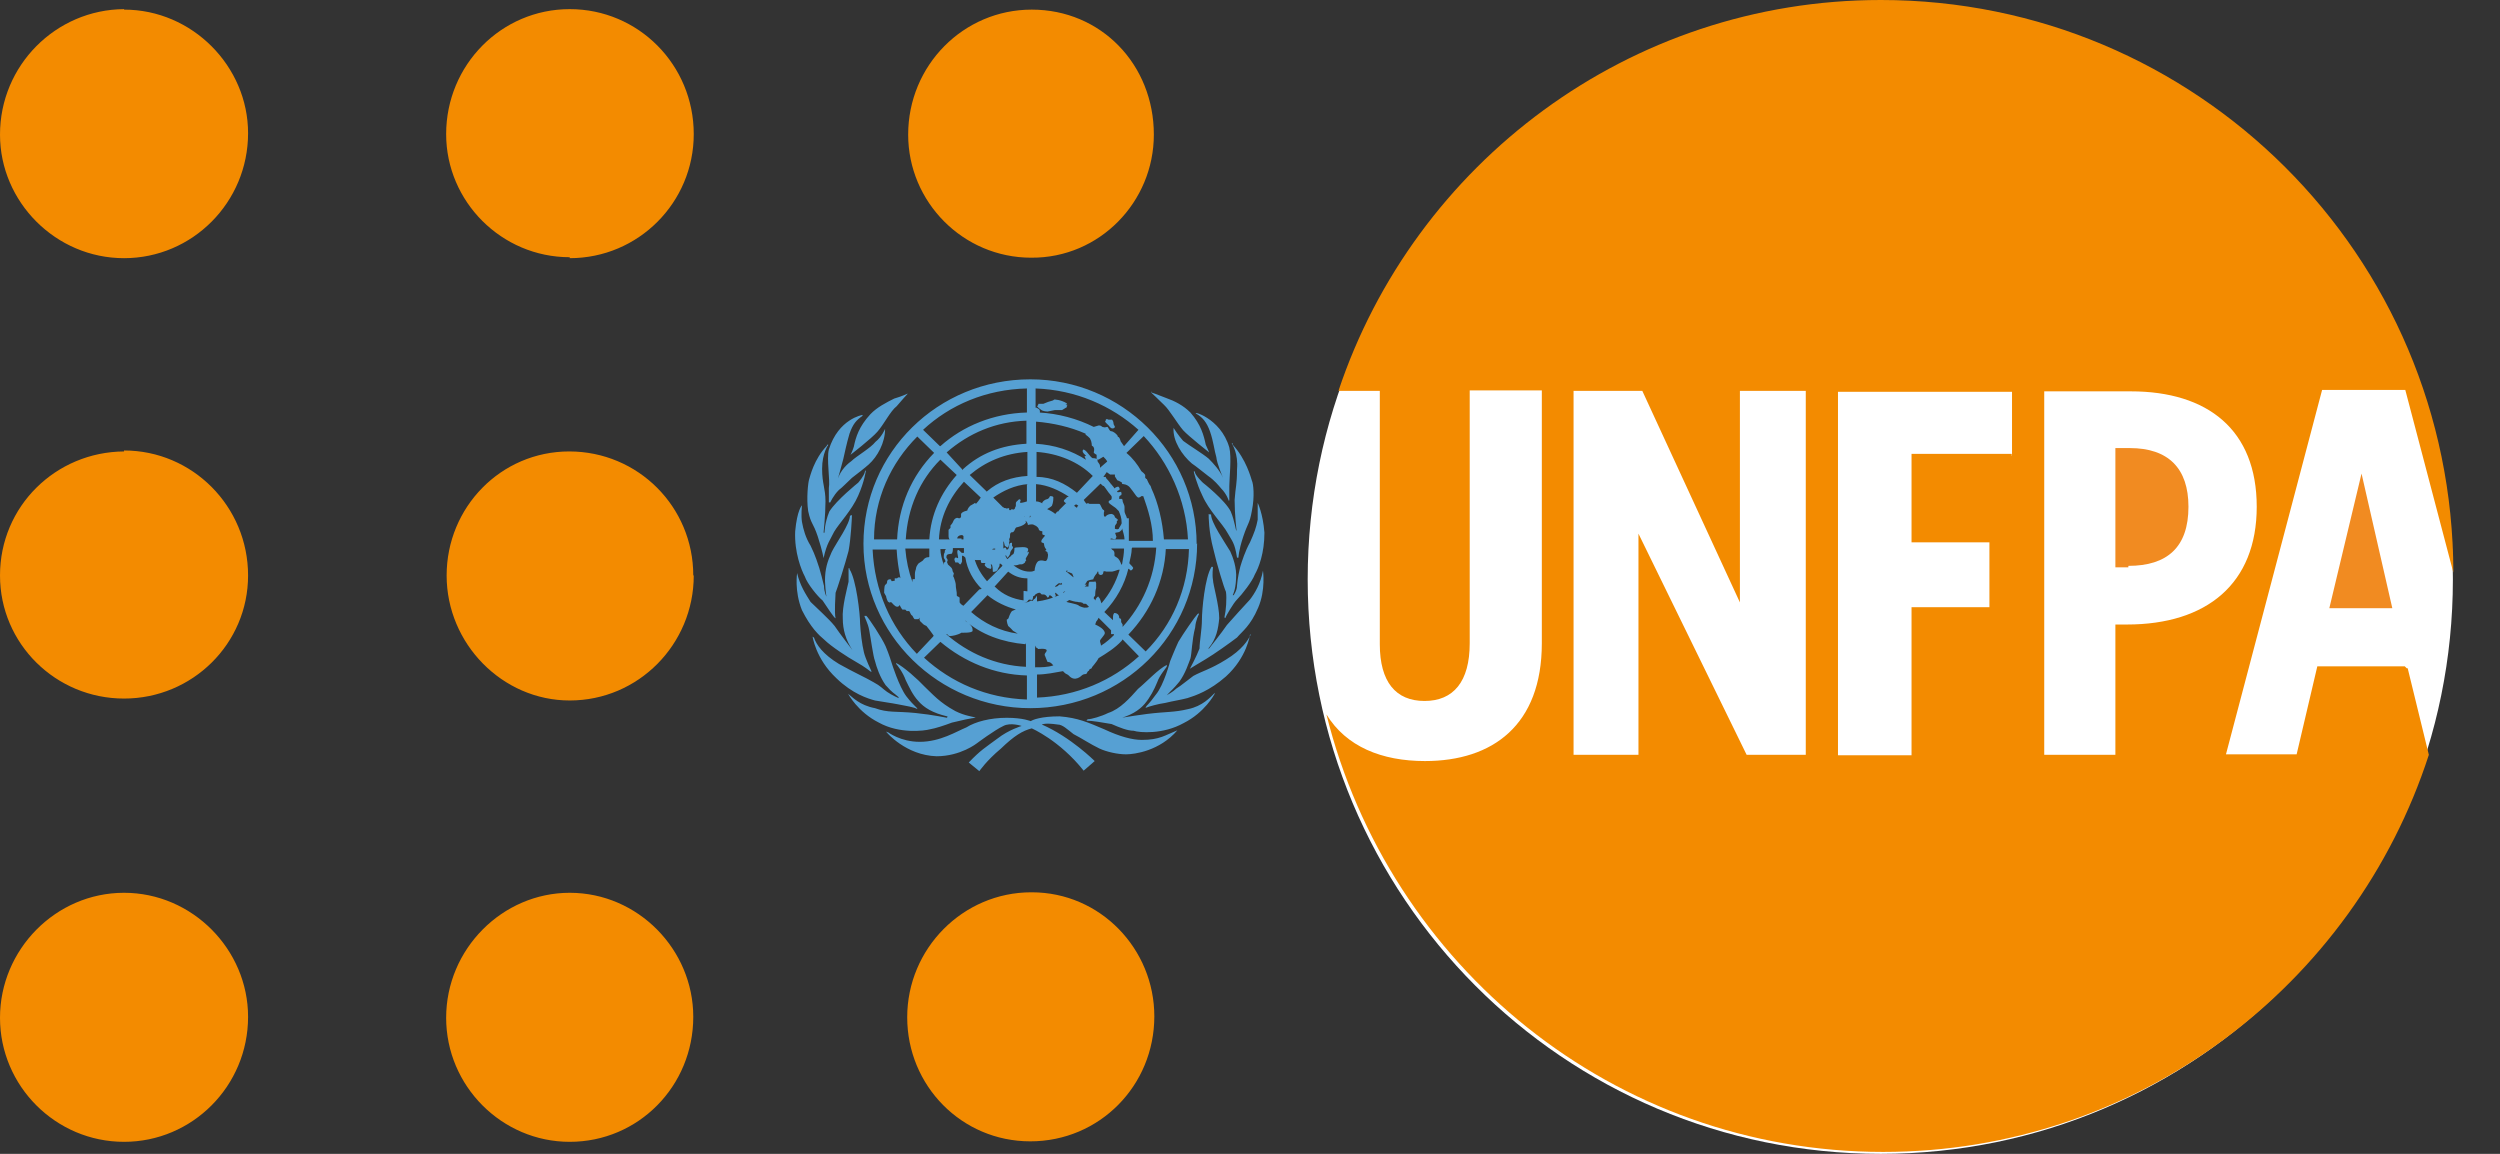 <svg xmlns="http://www.w3.org/2000/svg" width="52" height="24" viewbox="0 0 52 24">
  <rect width="100%" height="100%" fill="#333333" stroke="none"/>
  <path fill="#fff" d="M39.12.1c6.58 0 11.9 5.34 11.9 11.95 0 6.6-5.32 11.95-11.9 11.95-6.6 0-11.92-5.35-11.92-11.95S32.54.08 39.12.08z" />
  <path fill="#F38B00" d="M14.43 11.97c0 1.43-1.15 2.6-2.58 2.6-1.4 0-2.56-1.18-2.56-2.6 0-1.42 1.13-2.58 2.55-2.58 1.43 0 2.58 1.15 2.58 2.58zm-2.58 6.6c-1.4 0-2.57 1.17-2.57 2.6 0 1.42 1.16 2.58 2.57 2.58 1.43 0 2.57-1.16 2.57-2.6 0-1.4-1.15-2.58-2.57-2.58zm0-13.2c1.43 0 2.58-1.16 2.58-2.58 0-1.44-1.15-2.6-2.58-2.6-1.42 0-2.57 1.16-2.57 2.6 0 1.4 1.15 2.56 2.57 2.56zm-9.27 13.2c-1.42 0-2.58 1.18-2.58 2.6 0 1.42 1.16 2.58 2.58 2.58 1.42 0 2.58-1.16 2.58-2.6 0-1.4-1.16-2.58-2.58-2.58zm0-9.18C1.16 9.4 0 10.53 0 11.97c0 1.42 1.16 2.56 2.58 2.56 1.42 0 2.58-1.14 2.58-2.56 0-1.44-1.16-2.6-2.58-2.6zm0-9.2C1.16.2 0 1.36 0 2.8c0 1.4 1.16 2.57 2.58 2.57 1.42 0 2.58-1.16 2.58-2.6C5.16 1.38 4 .2 2.58.2zm18.87 18.37c-1.42 0-2.58 1.17-2.58 2.6 0 1.42 1.13 2.58 2.56 2.58 1.44 0 2.58-1.16 2.58-2.6 0-1.4-1.12-2.58-2.55-2.58zm0-13.2C22.87 5.37 24 4.2 24 2.8 24 1.34 22.9.2 21.46.2c-1.42 0-2.57 1.16-2.57 2.6 0 1.4 1.14 2.56 2.56 2.56z" />
  <path fill="#56A0D3" d="M22.07 12.14c-.04-.02-.06 0-.06 0l-.06.05s0 0 0 .02c0 0 .05-.02.05-.02l.03-.03h.04s.05 0 0-.04zm1.47-.73c0 .1-.03.2-.05.3 0 .02.06.06.08.1 0 .03-.05.08-.07.04 0 0-.02-.02-.03-.02-.08.33-.25.64-.5.9l.18.17c0-.03 0-.05 0-.07 0-.06.03-.08.03-.08s.1 0 .1.1c0 .02.03 0 .04.04 0 0 0 .05 0 .05s.02.03.03.05c0 .02 0 .03 0 .05.4-.44.66-1 .7-1.65h-.5zm-.64 2.02c.1-.06.2-.15.27-.22v-.02c-.03 0-.05 0-.06 0 0-.02 0-.04 0-.08l-.26-.26c-.02.05-.05.08-.05.08l-.02.06c.16.07.2.14.2.18 0 .04-.1.13-.1.16 0 .04.02.06.02.1zm-1.37 0v.45c.13 0 .26 0 .38-.04-.06-.07-.08-.07-.12-.07 0 0-.03-.06-.05-.12-.04-.06.04-.08.03-.13-.02-.04-.18-.02-.18-.02s.02 0-.05-.04v-.02zm-.2-.03c-.47-.04-.93-.2-1.26-.5 0 0 .02.03.06.05.1.08.1.12.1.17 0 .05-.23.04-.23.04-.08.05-.2.07-.24.07-.03 0-.04-.02-.06-.04h-.02c.46.4 1.03.65 1.66.68v-.5zm-2-1.82c0-.06 0-.12 0-.17h-.5c.02.25.07.48.15.7 0-.02 0-.02 0-.05 0-.03.04 0 .05-.02 0 0 0-.02 0-.03 0-.03 0-.03 0-.05 0 0 0 0 0-.02 0-.05.02-.1.02-.1s0-.05.04-.1c.02-.04.1-.06.12-.1 0 0 .03-.05.1-.05 0 0 0 0 .03 0h-.02zm0-.36c.03-.52.24-.97.57-1.34l-.34-.32c-.43.43-.68 1-.72 1.66h.5zm.7-1.46c.36-.33.8-.5 1.32-.53v-.48c-.64.02-1.2.26-1.66.66l.34.37zm1.5-.53c.4.02.76.14 1.07.34-.02 0-.03-.07-.04-.07-.02 0 .03-.02.03-.02-.08-.07-.08-.1-.06-.13.03 0 .07.04.1.08.04.05.08.1.1.1.03 0 .1 0 .1.06 0 .03.04.04.05.1 0 0 0 .03 0 .04l.15-.13c-.02-.04-.04-.06-.08-.1l-.1.06s-.04 0-.04 0c0-.05 0-.1 0-.1s-.06-.03-.06-.05c0 0 .02-.07 0-.1 0-.02-.04-.04-.04-.04s0-.08-.03-.13c0-.03-.1-.1-.1-.1s0 0 0-.02c-.32-.14-.67-.22-1.03-.25v.5l-.04-.02zM23 9.9c0 .03 0 .04.02.06.04.04.08.1.1.12.02.03.05.05.06.08 0 0 .03-.03.05-.03.03-.02.05 0 .06.04 0 .04-.07.03-.05.06 0 .02.06 0 .08 0 0 .02.02.04 0 .07-.02 0-.04.03-.04.03 0 .02 0 .03 0 .05.02 0 .07-.02.07.03s.04.08.04.14c0 .02 0 .04 0 .07 0 .07.04.1.05.16 0 0 .03 0 .04 0v.07c0 .02 0 .06 0 .1 0 0 0 .02 0 .05 0 .04 0 .07 0 .12 0 .04 0 .08 0 .13h.5c0-.33-.1-.65-.2-.93 0 0-.03 0-.04 0 0 0-.03.03-.06.03-.02 0-.05-.04-.05-.04s-.14-.2-.16-.2c0 0-.03-.03-.1-.04-.05 0-.03-.03-.03-.03s-.06-.04-.1-.05l-.05-.08s0-.02 0-.04c-.02 0-.1 0-.1 0s-.04-.03-.07-.05l-.07.1H23zm1.9 1.4c0 1.9-1.55 3.43-3.47 3.43-1.9 0-3.47-1.53-3.47-3.42 0-1.9 1.55-3.42 3.47-3.42 1.9 0 3.46 1.53 3.46 3.43zm-3.46-.57c-.05 0-.1 0-.14.02.02 0 .02 0 .02 0 0 .04.02.12.02.12-.04.07-.2.1-.2.1-.04.03-.02.06-.07.1-.03 0-.05 0-.06.04 0 .05 0 .08-.02.1 0 .03.02.05 0 .06 0 .03 0 .1-.03.12 0 0-.03-.02-.05-.03-.02 0-.02-.1-.04-.1 0 0 0 0 0 .03 0 .04 0 .07 0 .12.03-.02.02-.02.03-.02.06 0 0 .04.05.04.02 0 .03-.02.04-.07 0-.07.03-.07.06-.07 0 .02 0 .05 0 .07 0 0 .02 0 .02.03s-.06.06-.06.13c-.02.05-.03.05-.05.08-.03 0-.02-.07-.05-.04 0 0 .04.07.04.07.04-.02.05-.06.08-.06 0-.03.03-.03.04-.04.03-.02.03-.1.03-.12 0-.03.04-.02.17-.03.13 0 .13.05.1.1 0 .03.03-.02.03 0 0 .05-.05.1-.06.13-.02.03.02.04 0 .05-.02.02-.02.04-.02.04-.07.06-.08.03-.12.04-.04.02-.1.02-.1.02s0 0-.02 0c.1.07.2.13.34.13.04 0 .05 0 .1-.02 0-.06.03-.17.08-.2.07-.03.12 0 .14 0 .03 0 .04-.03.05-.06 0-.02.02-.07 0-.1 0-.05-.04-.03-.05-.06 0 0 .05 0 0-.05-.03-.05-.02-.1-.03-.1-.02-.02-.04 0-.05-.03 0-.02 0-.04.03-.07 0-.02.04-.02.04-.07 0 0-.04 0-.05-.02 0-.02 0-.06 0-.06s-.05 0-.07-.03c0-.03-.04-.08-.1-.1-.04-.03-.13 0-.13 0 0-.06-.06-.1-.06-.1-.04-.06 0-.06 0-.08.04-.04.08 0 .1-.02v.05zm2-1.3c.12.1.22.23.3.37.03.02.07.06.08.08 0 .03 0 .03 0 .05 0 .02.02.02.02.03 0 0 .02 0 .02.02.02.04.03.07.05.1.03.03.03.05.04.08.14.3.23.68.26 1.06h.5c-.04-.83-.4-1.6-.92-2.15l-.36.35zm-1.83-.85c.4.02.8.13 1.14.3l.1-.03s-.04 0 0 0 .04 0 .08.03c.07.02.07 0 .1 0 .02 0 .03.05.06.08.03.02.02 0 .06.02.04.02.1.07.1.1 0 .02.03-.02.06.1 0 0 .04.06.07.1l.3-.34c-.56-.5-1.3-.83-2.14-.86v.4s0 0 .02 0c.05.03.07.03.07.08 0 0 0 0 0 .02zm-2.05.7c.47-.42 1.1-.68 1.8-.7v-.5c-.85.02-1.6.34-2.16.86l.35.34zm-.9 1.94c.03-.7.3-1.32.77-1.8l-.35-.34c-.55.55-.9 1.3-.9 2.14h.5-.02zm.76 2c-.05-.07-.1-.14-.15-.2-.07-.03-.07-.04-.1-.07-.07-.05-.03-.1-.05-.1 0 0 0 .02-.02.03 0 0-.03 0-.07 0-.02 0-.05-.07-.05-.07-.05-.03-.04-.07-.07-.1-.03 0-.03 0-.05 0 0 0 0 0-.03-.03-.02 0-.06 0-.06 0-.02-.02-.06-.1-.06-.1s0 .04-.05.04-.1-.08-.13-.1c0 0-.02.03-.05 0-.02 0-.05-.1-.05-.12 0 0-.02-.03-.04-.07 0 0 0-.14.02-.16.02-.03.02 0 .04-.05 0-.07.04-.07.07-.07 0 0 .02 0 .02.03 0 .02.04 0 .07 0 0 0 0-.03 0-.05 0 0 .02 0 .05 0 .02-.03.06-.03.07 0-.04-.2-.07-.4-.08-.6h-.5c.04.85.37 1.6.92 2.17l.34-.36zm1.94.83c-.68-.02-1.3-.28-1.8-.7l-.34.33c.57.52 1.3.84 2.14.87v-.5zm1.97-.72c-.14.15-.3.25-.48.36-.05.1-.14.18-.14.2-.02.04-.04 0-.06.06-.05.02-.03.07-.07.07-.05 0-.08.03-.08.03s-.14.15-.27 0c-.03-.03-.07-.03-.1-.07l-.02-.02c-.17.03-.36.07-.54.07v.48c.82-.03 1.56-.35 2.12-.86l-.34-.35zm.92-1.93c-.03.7-.33 1.33-.78 1.8l.36.35c.55-.55.88-1.3.9-2.13h-.5l.02-.02zm-1.16-.18h.3c0-.07-.03-.15-.05-.23 0 0 0 .04-.03.05-.03.04-.07.03-.1.04-.03 0 0 .04 0 .05 0 .03.03.03 0 .06 0 .04-.04.02-.06.02 0 0-.03-.02-.06 0h.02zm-.56-.84c.02.03.04.07.07.1 0 0 .02-.03.06 0 .07 0 .14 0 .2 0 .04 0 .05.12.1.13.02.03 0 .03 0 .06 0 .04 0 .02 0 .04 0 .03.02.05.04.03.02-.03.07-.05.12-.05.08.02.06.07.08.08.03 0 .02.02.03.03.04 0 .02.03 0 .04 0 0 0 .02 0 .04-.02.03-.04.05-.04.07V11c.02 0 .05.02.08 0 0-.02.07-.1.06-.13 0-.1-.03-.17-.06-.24-.02-.02-.03-.03-.04-.04-.03-.04-.15-.1-.17-.14 0-.03 0-.03.04-.05.02 0 .03-.04.02-.08 0 0-.03-.04-.04-.05-.03-.03-.07-.1-.12-.16-.03 0-.04-.03-.07-.05l-.35.34-.02-.02zm-.97-.46c.33 0 .6.14.84.33l.33-.35c-.3-.3-.73-.47-1.17-.5v.52zm-1.03.3c.23-.2.52-.3.84-.32v-.5c-.47.03-.87.2-1.2.48l.36.35zm-.23.26c.03-.03.06-.07.1-.13l-.35-.33c-.3.33-.5.73-.52 1.2h.23c-.02 0-.03-.04-.03-.07 0-.02 0-.1 0-.13 0 0 .03-.03.04-.04 0-.02 0-.04 0-.05 0 0 .03-.03.04-.05.02-.03.02-.07.07-.1.04-.02.04 0 .07 0 .04 0 .04-.04.04-.04s0-.02 0-.05c.02-.05.13-.07.13-.07s0-.04.06-.1c.06-.03.1-.06.1-.06zm-.26.74c0-.02 0-.04 0-.07 0 0-.02-.02-.03-.02-.07 0-.1.04-.1.07H20v.02zm-.32.2h-.16c0 .1.03.2.07.33 0-.02 0-.04 0-.05 0 0 .03 0 .03-.02.02 0 0 0 0-.03 0 0-.03-.04-.03-.06 0-.04 0-.07.02-.1 0-.03 0-.04.02-.06 0-.04 0 0 .05-.04v.02h-.02zm.7.83c-.18-.18-.3-.4-.34-.65-.04-.05-.07-.04-.07-.04s0 .1 0 .12c0 0-.02.06-.04.06-.03-.02-.04-.04-.04-.04s-.05 0-.06 0c0-.02-.04-.07 0-.1.04-.02.03.03.06 0 0-.02-.04-.16 0-.16.03 0 .06.06.08.06 0 0 0 0 .04 0 0-.03 0-.06 0-.1h-.23c0 .04 0 .1-.03.12 0 0-.1 0-.1.04-.02.07.02.04.02.1 0 .04-.03 0 0 .06 0 .04.08.06.1.13 0 .05.03.06.03.08 0 .02-.03.05 0 .08.02.06.04.12.04.15 0 .02 0 .06.02.17 0 .1 0 .05.06.1 0 .04 0 .08 0 .1.02.03.04.05.08.07l.33-.34zm.72.43c-.22-.06-.43-.16-.6-.3l-.34.35c.26.23.6.4.97.45-.07-.04-.1-.06-.1-.06s-.03-.04-.1-.1c-.03-.07-.03-.13-.03-.13.04-.02.04-.04.04-.04s.03-.1.07-.14c.04-.02.07-.03.1-.04zm1.1-.2s-.03.02-.06.04c.06.02.2.04.25.07.03.03.12.05.12.05.05 0 .08 0 .1-.02l-.06-.06c-.04 0-.07 0-.07-.02-.08-.03-.06 0-.1-.02-.06 0-.15-.03-.18-.04v-.02zm1.1-.75c.02-.1.04-.22.04-.32h-.27c.02.02.04.04.05.04.03.04.02.07.02.1s.04.03.08.07c.05.06.05.1.07.13zm-.74.44c-.02.02-.03.02-.04.03.02 0 .05 0 .08 0 0-.04 0-.07.02-.1.02 0 .07 0 .1 0 .02 0 .02-.03.04.03 0 .07 0 .1 0 .1s-.02.05-.02.14c0 .05-.03.02-.03.08l.04.04s0 0 0-.03c.03-.04.06-.07.06-.04.03.02.04.07.06.13.17-.2.3-.43.38-.7h-.02c-.02 0-.08.03-.14.04-.07 0-.12 0-.12 0s-.04-.02-.06 0c0 .02 0 .07-.06.07-.07-.02-.03-.07-.05-.07-.03 0 0 0-.03.04-.03.03-.07.1-.07.12 0 0-.12.02-.13.04 0 0-.03.06-.05.07h.04zm-.42-.28l.15.12c0-.02-.03-.08-.03-.08l-.07-.03h-.03v-.04l-.04.03v-.02zm-.08.45c.03 0 .04-.04.06-.04-.02 0-.04 0-.05.05zm-1.4-.13c.16.16.37.25.6.28 0 0 0 .02 0 .04 0 0 0 0 .03 0 .02 0 .05 0 .1-.03.03-.02.02 0 .05 0 0 0 .02-.04.05-.05.02-.03.03-.05.04-.06v.12c.16-.02.3-.06.46-.13-.03 0-.07-.05-.07-.05-.03 0 0 .04 0 .06 0 .02-.06.05-.06.04-.04-.05-.07-.05-.07-.05-.02.06-.04.05-.04.05-.06-.1-.1-.05-.13-.07-.03-.04-.04-.03-.04-.03-.04 0-.05.02-.08.03 0 0-.02.04-.05.04 0 .05-.02.08-.02.08-.05 0-.03-.02-.08 0-.02.05-.06.05-.1.05 0 0 0-.03 0-.03s0-.02 0-.02c0-.03 0-.05 0-.05 0-.1 0-.12 0-.13 0-.02.04 0 .08 0v-.1c0-.02 0-.03 0-.03v-.14c-.16 0-.28-.05-.4-.14l-.3.33v-.03zm0-.77s0-.02 0-.03c-.02 0-.06 0-.06.02 0 0 .03 0 .06 0zm-.44.15c.05.2.15.36.27.5l.32-.32c0-.02-.02-.03-.05-.05-.02.02 0 .05-.02.07 0 0-.02.03-.03.06 0 .02-.07.06-.1.04 0-.02 0-.15-.03-.15s0 0 0 .06c0 .05-.04.03-.05.02-.02 0-.03 0-.07-.04-.04-.03 0-.07 0-.07s-.04 0-.05 0c0 0 0 0-.03 0-.02 0-.02-.06-.02-.06s-.03 0-.1 0c0 0-.03 0-.05-.02v-.02zm1.12-1.52c-.27.02-.52.14-.72.28l.2.2c.03 0 0 .02.06.02.03.02.02 0 .07 0 0 0 0 .02 0 .03.02.03.04 0 .04 0 .03-.02.02 0 .05 0 .05-.02.02-.04.05-.07 0-.02 0-.03 0-.06 0-.04.04-.05.05-.07.02-.02.03-.02.05 0 0 .03-.03.05 0 .06 0 0 .04 0 .13-.03v-.35zm.85.26c-.2-.13-.43-.24-.68-.26v.36c.07 0 .13.04.13.04v-.02c.06-.08.12-.06.12-.08.02 0 .02-.02.04-.05.03 0 .07 0 .07.03 0 .02 0 .1-.03.17-.03.03-.07.05-.1.07.07.03.12.06.17.1l.04-.05s.02 0 .02 0 0 0 .03-.04l.14-.14s0 0-.02 0c-.02-.03-.07-.03.02-.1 0-.02.03-.02.05-.03zm.2.2c0-.02-.03-.03-.05-.04l-.04.03c.03.02.08.06.06.04 0 0 0 0 .02-.04zm.57-1.8c.03-.03.04 0 .06 0 0 0 0 0 .07 0 .02.02.03.05.03.07 0 .04.03.06.03.08 0 .02-.04.04-.06.03-.03 0-.07-.06-.07-.06l-.06-.06s-.03-.03 0-.04zm-1.4-.33s0 0 .03 0c.02 0 .07 0 .07 0l.1-.04.1-.03.03-.02s.13 0 .26.08c0 .02 0 .02.03.03l-.06-.02s.1.08.03.03v.04s-.08.05-.1.06c-.05 0-.1 0-.1 0h-.05l-.15.03s-.1 0-.14-.04c-.06-.04-.06-.05-.06-.05l-.02-.02.02-.02zM23 9.95c.03.02.1.1.1.12 0 0 .02 0 .02.02-.04-.05-.06-.1-.12-.13zm.2 5c.02 0 .28-.05.66-.1.4-.05.56-.03.85-.1.3-.06.47-.25.55-.33 0 0 .02 0 0 .02 0 0-.2.38-.64.6-.43.24-.92.2-1.04.16-.13 0-.3-.07-.46-.14-.18-.03-.4-.07-.52-.07 0 0 0-.02.03-.03.07 0 .28-.06.42-.13.25-.08.46-.32.62-.5.17-.14.43-.42.6-.5 0 0 0 0 0 .03 0 .02-.15.18-.2.33-.06.15-.15.32-.26.45-.12.14-.3.25-.58.32 0 0-.03 0 0 0zM26 13.2s-.06.47-.5.87c-.34.3-.64.4-.8.45-.15.04-.3.06-.46.1-.15.02-.36.08-.4.1 0 0-.03 0 0-.02 0-.02.05-.04.2-.25.17-.2.3-.7.3-.7s.1-.25.17-.4c.1-.17.35-.53.4-.58 0 0 .03-.02.03 0 0 0-.07.13-.08.28-.07.27-.07.55-.1.65-.04.1-.1.3-.23.48-.15.18-.15.16-.26.28-.02 0 0 0 0 0s.13-.07.2-.14c.1-.06.2-.15.35-.26.18-.1.36-.14.68-.34.33-.2.46-.4.52-.53 0 0 0-.02 0 0v.02zm-.77-1.4s-.02.16 0 .26c0 .1.13.53.13.8-.02.22-.06.43-.22.62v.02s.28-.35.38-.5c.13-.15.36-.4.48-.53.1-.13.22-.33.27-.6 0 0 .06.4-.1.77-.16.38-.34.5-.44.62-.13.1-.48.35-.65.45-.17.1-.33.2-.33.2s.14-.26.2-.42c0-.14.05-.4.05-.6 0-.2.06-.88.2-1.1h.02zm-.07-1.1s-.02-.02-.02 0c0 .04 0 .36.1.73.06.27.22.8.26.88.02.14 0 .4-.03.52 0 0 0 .04.02.02 0-.02.16-.3.24-.38.1-.1.32-.38.37-.52.08-.14.2-.44.2-.87-.03-.4-.14-.62-.14-.62s-.02-.02 0 0c0 .02 0 .2 0 .35-.03.16-.07.27-.16.47-.1.18-.17.4-.2.5-.02.08-.06.25-.07.4 0 .1-.07.2-.07.2h-.02s.06-.1.07-.34c.02-.23-.07-.46-.12-.57-.12-.2-.4-.6-.4-.77h-.02zm.47-1.48c-.02 0 0 .02 0 .02s.13.2.1.52c0 .33-.03.35-.05.64 0 .3.04.64.04.64-.02 0-.03-.18-.12-.4-.12-.24-.58-.6-.58-.6s-.16-.15-.17-.23c0-.02-.02 0-.02 0s.05.23.18.5c.13.3.43.6.52.77.1.18.15.2.2.52h.03s0-.14.1-.44.13-.26.18-.54c.06-.3.03-.56 0-.62-.02-.06-.12-.45-.4-.75v-.03zm-.07 1.2s-.04-.14-.16-.26c-.05-.06-.14-.17-.27-.26-.13-.1-.25-.2-.34-.26-.2-.17-.4-.47-.38-.74 0 0 .1.16.2.27.13.1.4.26.53.37.1.1.23.24.3.4 0 0-.13-.3-.14-.43-.04-.13-.06-.33-.13-.53s-.16-.3-.28-.37c-.14-.08.5.07.68.7.05.2 0 .63 0 .8 0 .18 0 .3 0 .3h-.02zm-1.62-2.26s.15.05.32.12c.17.06.35.15.5.3.22.25.28.48.32.67.03.06.07.16.07.16.02 0 0 0 0 0s-.42-.33-.54-.46c-.13-.15-.28-.42-.4-.53-.1-.1-.26-.25-.26-.25v-.03zm-5.5 7.07s.4.48 1.04.5c.5 0 .84-.27.84-.27s.36-.27.55-.36c.15-.08.38 0 .38 0s-.27.08-.5.26c-.27.2-.35.24-.6.5l.22.18s.15-.22.45-.47c.28-.27.45-.37.64-.42 0 0 .58.25 1.08.88l.23-.2s-.5-.5-1.1-.76c0 0 .06-.04.33 0 .1 0 .2.1.33.2.14.07.37.22.54.3.15.07.38.12.55.12.18 0 .7-.07 1.07-.5-.25.1-.37.2-.74.2-.2 0-.46-.07-.78-.22-.33-.14-.55-.24-.93-.27-.38 0-.56.07-.6.1 0 0-.16-.07-.5-.07-.34 0-.65.08-.84.2-.2.08-.54.3-.97.3-.4 0-.66-.2-.66-.2h-.02l-.02-.02zm1.26-.3c-.02 0-.27-.06-.66-.1-.4-.04-.57 0-.84-.1-.32-.06-.47-.23-.56-.3 0 0 0-.02 0 0 0 0 .2.38.64.6.43.24.95.17 1.06.14.12-.02.3-.08.46-.14.18-.04.4-.1.52-.1 0 0 0 0-.03 0-.05-.03-.2-.03-.42-.14-.33-.18-.47-.35-.63-.5-.15-.16-.44-.42-.6-.5 0 0 0 0 0 .02.02.02.14.17.2.34.07.14.14.3.26.43.12.14.3.25.6.32 0 0 .02 0 0 .02v.02zm-2.8-1.7s.06.47.5.88c.33.32.65.42.8.46.16.03.33.05.48.08.15.03.35.06.4.1 0-.04-.06-.05-.23-.27-.15-.2-.3-.68-.3-.68s-.06-.2-.13-.36c-.08-.18-.36-.6-.4-.63 0 0-.04 0-.04 0 0 .03.07.14.1.3.03.15.08.54.12.64.03.12.1.33.22.5.16.18.16.15.27.25 0 .02 0 .02 0 .02s-.14-.06-.24-.13c-.1-.07-.13-.12-.28-.2-.17-.1-.4-.2-.72-.38-.33-.2-.47-.4-.52-.55 0 0-.03-.02-.03 0v-.02zm.75-1.4s0 .16 0 .27c-.02.1-.14.53-.12.77 0 .22.06.44.2.65 0 0-.27-.35-.37-.5-.12-.15-.38-.38-.5-.5-.1-.16-.22-.34-.28-.6 0 0-.06.37.1.77.18.36.35.52.47.62.13.13.48.36.66.46.18.1.3.2.3.2s.02 0 .02 0-.13-.27-.16-.4c-.04-.16-.07-.42-.08-.6 0-.2-.08-.92-.22-1.13v-.02h-.02zm.04-1.1s.02-.04.03 0c0 .03-.02.47-.07.73-.07.27-.24.8-.27.87 0 .06-.03.4 0 .53 0 0 0 .02 0 0-.03 0-.2-.27-.27-.37-.1-.08-.32-.35-.37-.5-.07-.13-.22-.5-.2-.94.04-.44.14-.54.14-.54 0 .02-.02.2 0 .34.03.17.08.34.18.5.1.2.16.4.18.46.03.1.07.25.1.38 0 .12.05.22.05.22s-.02-.1-.03-.33c0-.25.05-.4.14-.6.1-.2.38-.58.38-.76zm-.5-1.48c.03 0 .04 0 .04 0s-.13.17-.13.5c0 .32.07.4.07.68s-.04.65-.04.65h.02s0-.2.1-.44c.15-.24.6-.6.6-.6s.13-.15.14-.23c0-.03.02-.02.02-.02s-.03.23-.16.52c-.13.3-.4.58-.5.75-.08.17-.15.23-.22.55 0 0-.02-.14-.12-.45-.1-.3-.14-.25-.2-.53-.04-.27 0-.6.02-.66.02-.06.1-.42.37-.7v-.02zm.08 1.2s.06-.14.18-.26c.07-.05.15-.14.27-.25.13-.1.26-.2.35-.28.18-.16.34-.45.34-.74 0 0-.07.17-.2.27-.1.13-.4.3-.5.4-.14.1-.26.25-.3.43 0 0 .1-.35.13-.47.03-.13.07-.33.13-.53.07-.2.14-.28.27-.37v-.02s-.5.08-.7.72c-.05.2.03.64 0 .8 0 .2 0 .3 0 .3h.03zm1.6-2.26s-.1.05-.27.1c-.16.08-.36.18-.5.33-.23.25-.3.47-.34.67-.03.1-.07.17-.07.17s.44-.34.56-.48c.14-.16.27-.43.4-.53.1-.12.23-.26.23-.26z" />
  <path fill="#F38B00" d="M50.02 13.86H48.2l-.43 1.83H46.3l2-7.58h1.73l1 3.8C51.02 5.3 45.68 0 39.12 0c-5.24 0-9.7 3.4-11.28 8.13h.86v5.27c0 .78.33 1.18.93 1.18s.94-.4.94-1.2V8.12h1.5v5.26c0 1.7-1.02 2.45-2.43 2.45-.9 0-1.64-.3-2.05-.97 1.3 5.23 5.98 9.1 11.58 9.1 5.3 0 9.8-3.47 11.35-8.26l-.44-1.8h-.02zM37.57 15.7h-1.24l-2.25-4.6v4.6h-1.35V8.13h1.43l2.03 4.4v-4.4h1.37v7.58zm4.27-6.26h-2.08v1.84h1.62v1.35h-1.62v3.08h-1.53V8.15h3.62v1.32h-.02l.02-.02zM44 13v2.7h-1.48V8.14h1.8c1.6 0 2.62.8 2.62 2.4 0 1.6-1.04 2.45-2.7 2.45H44z" />
  <path fill="#F18B21" d="M44.27 11.8H44V9.32h.3c.8 0 1.22.42 1.22 1.22 0 .84-.44 1.23-1.25 1.23v.02zm4.18.85l.67-2.8.64 2.8h-1.3z" />
</svg>
